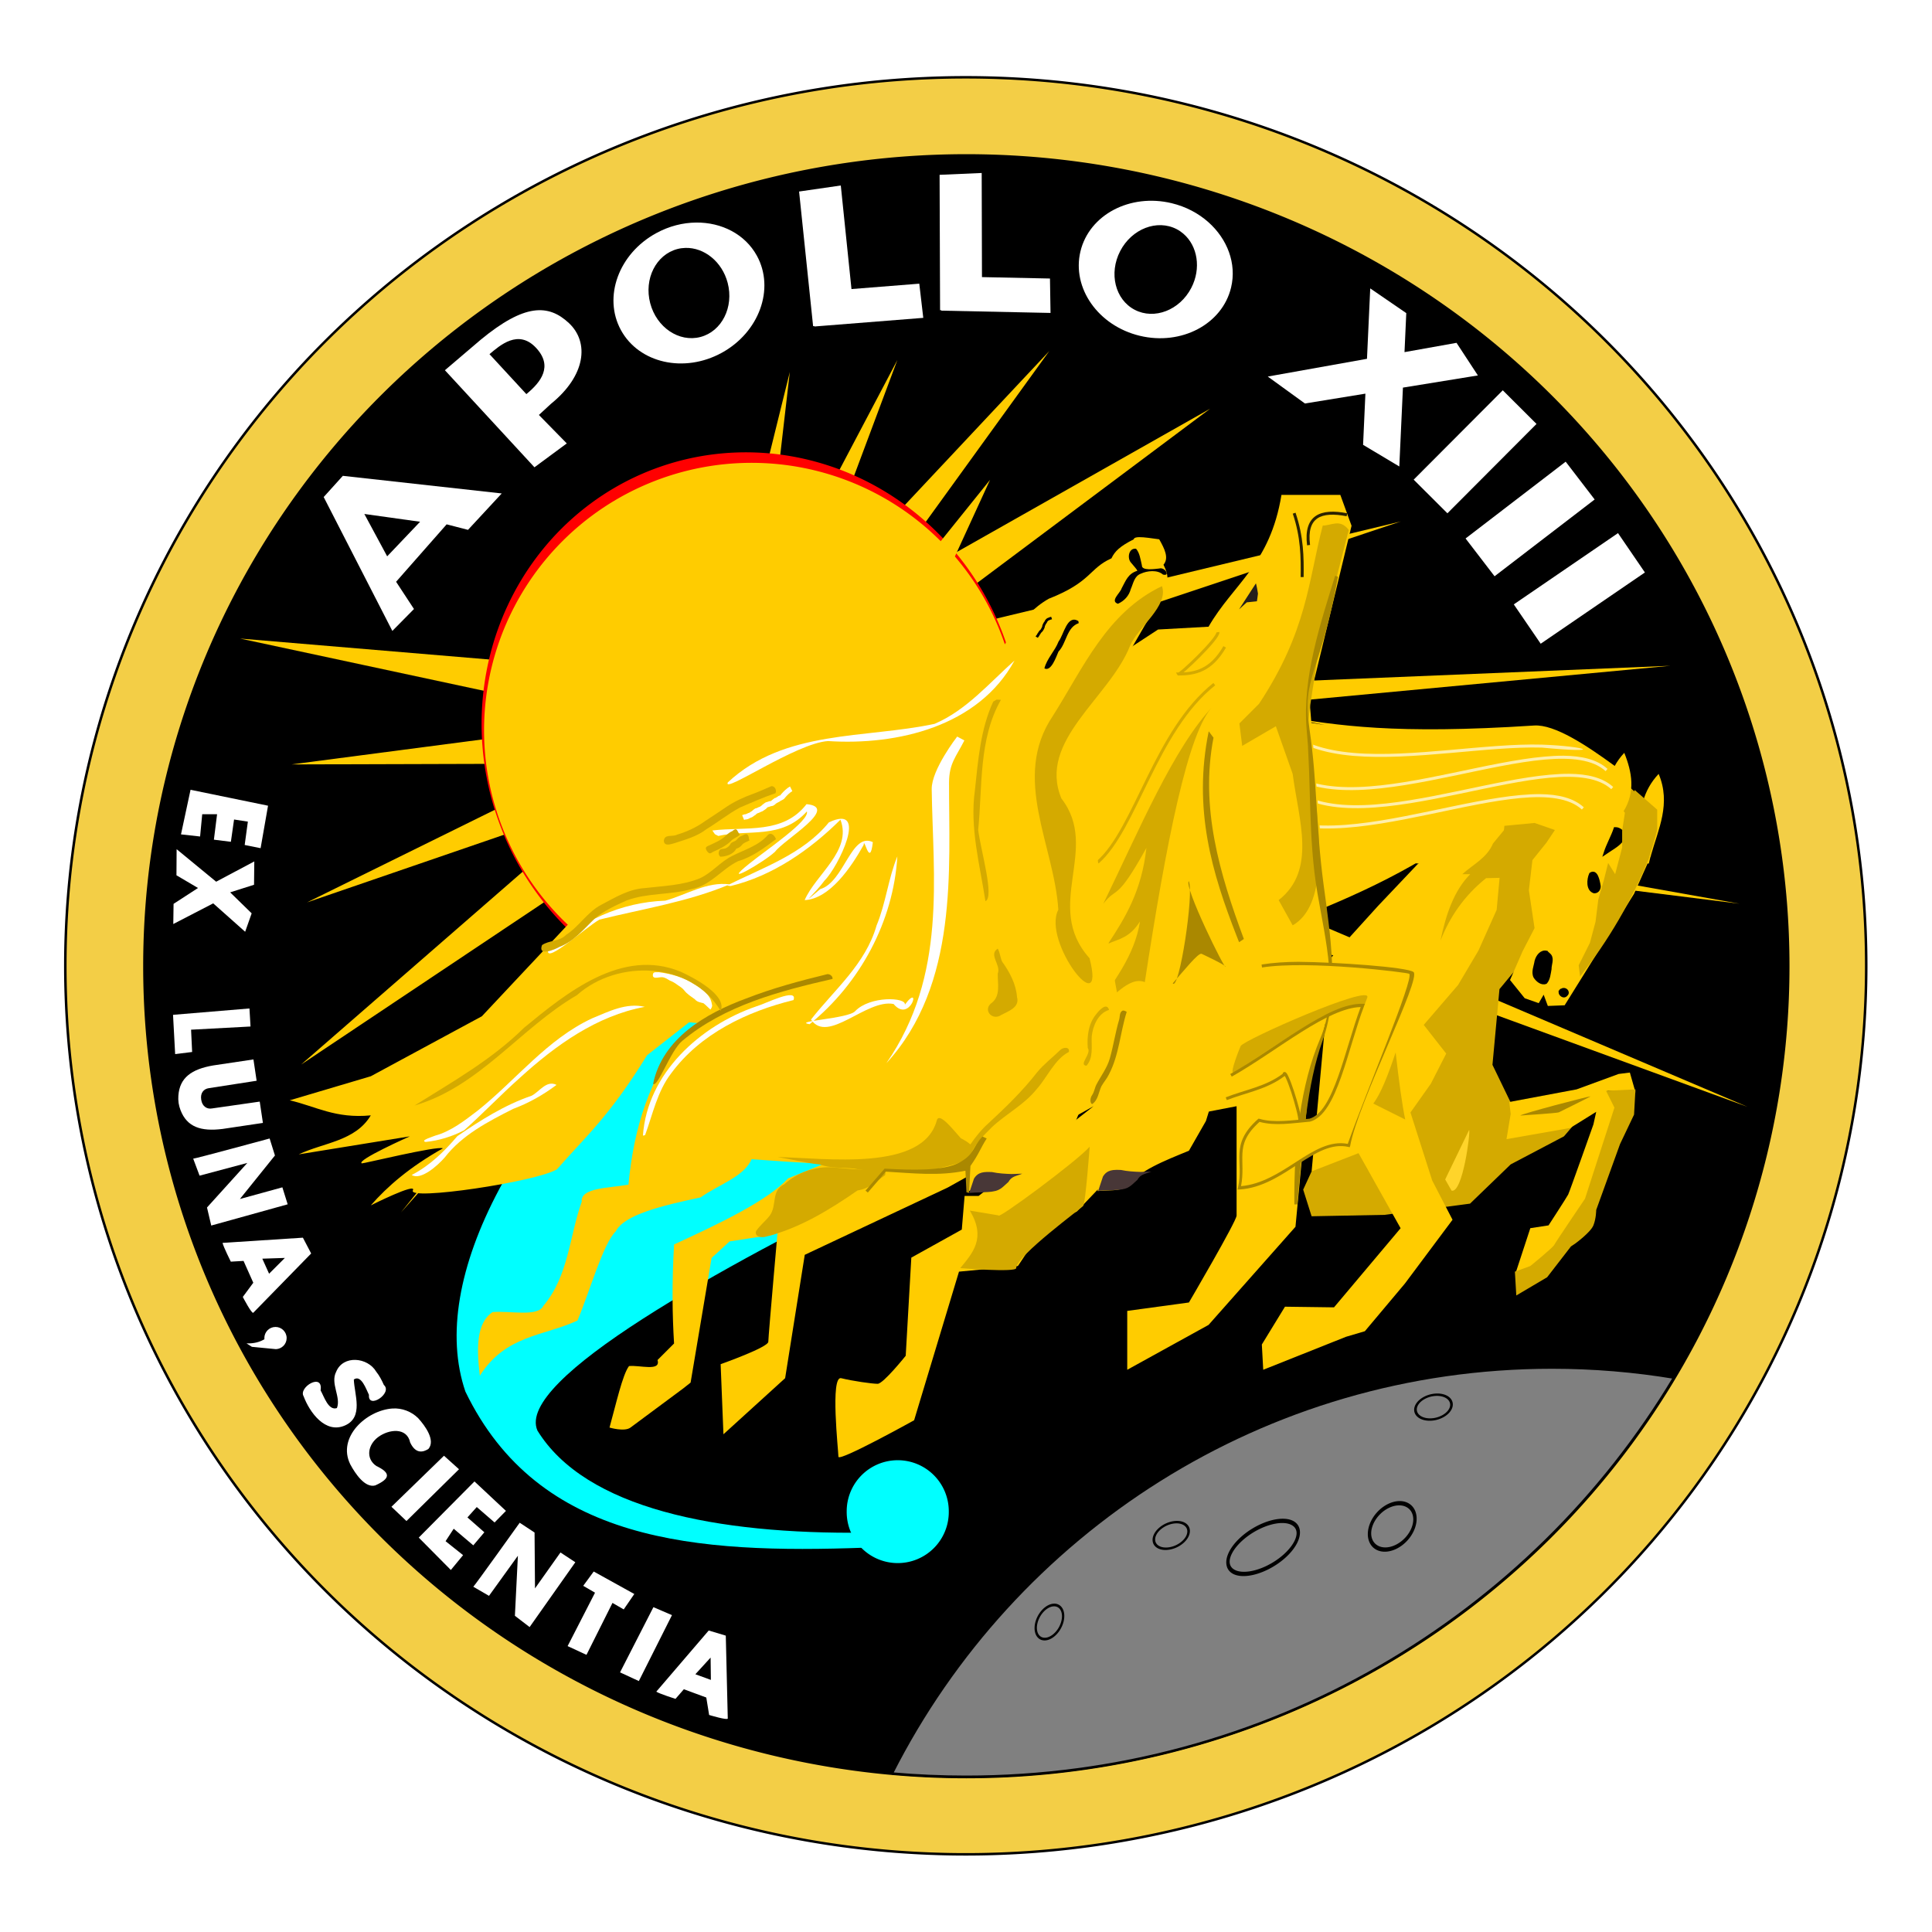 <?xml version="1.0" encoding="UTF-8" standalone="no"?>
<!-- Created with Inkscape (http://www.inkscape.org/) -->

<svg
   xmlns:dc="http://purl.org/dc/elements/1.1/"
   xmlns:cc="http://creativecommons.org/ns#"
   xmlns:rdf="http://www.w3.org/1999/02/22-rdf-syntax-ns#"
   xmlns:svg="http://www.w3.org/2000/svg"
   xmlns="http://www.w3.org/2000/svg"
   xmlns:xlink="http://www.w3.org/1999/xlink"
   xmlns:sodipodi="http://sodipodi.sourceforge.net/DTD/sodipodi-0.dtd"
   xmlns:inkscape="http://www.inkscape.org/namespaces/inkscape"
   width="650"
   height="650"
   id="svg2"
   version="1.1"
   inkscape:version="0.47 r22583"
   sodipodi:docname="Apollo_13-insignia.svg">
  <defs
     id="defs4">
    <inkscape:perspective
       sodipodi:type="inkscape:persp3d"
       inkscape:vp_x="0 : 526.18109 : 1"
       inkscape:vp_y="0 : 1000 : 0"
       inkscape:vp_z="744.09448 : 526.18109 : 1"
       inkscape:persp3d-origin="372.04724 : 350.78739 : 1"
       id="perspective10" />
    <inkscape:perspective
       id="perspective2824"
       inkscape:persp3d-origin="0.5 : 0.33333333 : 1"
       inkscape:vp_z="1 : 0.5 : 1"
       inkscape:vp_y="0 : 1000 : 0"
       inkscape:vp_x="0 : 0.5 : 1"
       sodipodi:type="inkscape:persp3d" />
    <inkscape:perspective
       id="perspective2838"
       inkscape:persp3d-origin="0.5 : 0.33333333 : 1"
       inkscape:vp_z="1 : 0.5 : 1"
       inkscape:vp_y="0 : 1000 : 0"
       inkscape:vp_x="0 : 0.5 : 1"
       sodipodi:type="inkscape:persp3d" />
    <inkscape:perspective
       id="perspective3875"
       inkscape:persp3d-origin="0.5 : 0.33333333 : 1"
       inkscape:vp_z="1 : 0.5 : 1"
       inkscape:vp_y="0 : 1000 : 0"
       inkscape:vp_x="0 : 0.5 : 1"
       sodipodi:type="inkscape:persp3d" />
    <filter
       id="filter4347"
       inkscape:label="Drop shadow"
       width="1.5"
       height="1.5"
       x="-0.25"
       y="-0.25"
       color-interpolation-filters="sRGB">
      <feGaussianBlur
         id="feGaussianBlur4349"
         in="SourceAlpha"
         stdDeviation="2,000000"
         result="blur" />
      <feColorMatrix
         id="feColorMatrix4351"
         result="bluralpha"
         type="matrix"
         values="1 0 0 0 0 0 1 0 0 0 0 0 1 0 0 0 0 0 0,500000 0 " />
      <feOffset
         id="feOffset4353"
         in="bluralpha"
         dx="4,000000"
         dy="4,000000"
         result="offsetBlur" />
      <feMerge
         id="feMerge4355">
        <feMergeNode
           id="feMergeNode4357"
           in="offsetBlur" />
        <feMergeNode
           id="feMergeNode4359"
           in="SourceGraphic" />
      </feMerge>
    </filter>
  </defs>
  <sodipodi:namedview
     id="base"
     pagecolor="#ffffff"
     bordercolor="#666666"
     borderopacity="1.0"
     inkscape:pageopacity="0.0"
     inkscape:pageshadow="2"
     inkscape:zoom="0.4650718"
     inkscape:cx="516.96224"
     inkscape:cy="367.22348"
     inkscape:document-units="px"
     inkscape:current-layer="layer3"
     showgrid="false"
     inkscape:window-width="1002"
     inkscape:window-height="823"
     inkscape:window-x="202"
     inkscape:window-y="103"
     inkscape:window-maximized="0"
     inkscape:snap-global="false"
     inkscape:object-paths="true"
     inkscape:object-nodes="true" />
  <g
     inkscape:groupmode="layer"
     id="layer2"
     inkscape:label="Ebene"
     transform="translate(-31,-193.862)"
     style="display:inline"
     sodipodi:insensitive="true">
    <path
       sodipodi:type="arc"
       style="fill:#f3ce46;fill-opacity:1;stroke:#000000;stroke-width:0.801;stroke-linecap:square;stroke-linejoin:bevel;stroke-miterlimit:4;stroke-opacity:1;stroke-dasharray:none;stroke-dashoffset:0"
       id="path2845"
       sodipodi:cx="288.90363"
       sodipodi:cy="334.8324"
       sodipodi:rx="286.88333"
       sodipodi:ry="286.88333"
       d="m 575.787,334.832 a 286.883,286.883 0 1 1 -573.767,0 286.883,286.883 0 1 1 573.767,0 z"
       transform="matrix(1.056,0,0,1.042,50.84,169.905)" />
    <path
       transform="matrix(0.964,0,0,0.951,77.609,200.516)"
       d="m 575.787,334.832 a 286.883,286.883 0 1 1 -573.767,0 286.883,286.883 0 1 1 573.767,0 z"
       sodipodi:ry="286.88333"
       sodipodi:rx="286.88333"
       sodipodi:cy="334.8324"
       sodipodi:cx="288.90363"
       id="path3623"
       style="fill:#000000;fill-opacity:1;stroke:#000000;stroke-width:0.801;stroke-linecap:square;stroke-linejoin:bevel;stroke-miterlimit:4;stroke-opacity:1;stroke-dasharray:none;stroke-dashoffset:0"
       sodipodi:type="arc" />
  </g>
  <g
     inkscape:groupmode="layer"
     id="layer4"
     inkscape:label="Sonne"
     style="display:inline"
     sodipodi:insensitive="true">
    <g
       id="g4559"
       transform="translate(600,0)">
      <path
         id="path3818"
         d="m 322.143,201.071 85,-63.571 -108.571,61.429"
         style="fill:#ffcc00;stroke:none" />
      <use
         inkscape:transform-center-y="45.477613"
         inkscape:transform-center-x="42.685972"
         height="650"
         width="650"
         transform="matrix(0.955,-0.298,0.298,0.955,-76.758,108.105)"
         id="use3820"
         xlink:href="#path3818"
         y="0"
         x="0" />
      <use
         x="0"
         y="0"
         xlink:href="#path3818"
         id="use3822"
         transform="matrix(0.841,-0.54,0.54,0.841,-114.749,225.345)"
         width="650"
         height="650"
         inkscape:transform-center-x="29.085429"
         inkscape:transform-center-y="55.175568" />
      <use
         inkscape:transform-center-y="60.545069"
         inkscape:transform-center-x="14.986647"
         height="650"
         width="650"
         transform="matrix(0.687,-0.727,0.727,0.687,-113.945,326.678)"
         id="use3824"
         xlink:href="#path3818"
         y="0"
         x="0" />
      <use
         style="fill:#000000;stroke:#000000"
         x="0"
         y="0"
         xlink:href="#path3818"
         id="use3838"
         transform="matrix(-0.997,0.074,-0.074,-0.997,517.391,465.128)"
         width="650"
         height="650"
         inkscape:transform-center-x="-51.852353"
         inkscape:transform-center-y="-34.857037" />
      <use
         inkscape:transform-center-y="-23.489765"
         inkscape:transform-center-x="-58.981896"
         height="650"
         width="650"
         transform="matrix(-0.983,-0.183,0.183,-0.983,478.36,513.266)"
         id="use3840"
         xlink:href="#path3818"
         y="0"
         x="0"
         style="fill:#000000;stroke:#000000" />
      <use
         style="fill:#000000;stroke:#000000"
         x="0"
         y="0"
         xlink:href="#path3818"
         id="use3842"
         transform="matrix(-0.872,-0.49,0.49,-0.872,385.707,576.581)"
         width="650"
         height="650"
         inkscape:transform-center-x="-62.372048"
         inkscape:transform-center-y="-6.8904866" />
      <use
         inkscape:transform-center-y="13.091031"
         inkscape:transform-center-x="-60.983041"
         height="650"
         width="650"
         transform="matrix(-0.748,-0.664,0.664,-0.748,294.015,588.028)"
         id="use3844"
         xlink:href="#path3818"
         y="0"
         x="0"
         style="fill:#000000;stroke:#000000" />
      <use
         x="0"
         y="0"
         xlink:href="#path3818"
         id="use3846"
         transform="matrix(1.522,0.15,-0.341,0.993,-101.466,-22.177)"
         width="650"
         height="650"
         inkscape:transform-center-x="93.066947"
         inkscape:transform-center-y="25.197156" />
      <use
         inkscape:transform-center-y="12.280574"
         inkscape:transform-center-x="158.02955"
         height="650"
         width="650"
         transform="matrix(2.409,0.402,-0.887,0.923,-296.843,-66.591)"
         id="use3848"
         xlink:href="#path3818"
         y="0"
         x="0" />
      <use
         x="0"
         y="0"
         xlink:href="#path3818"
         id="use3850"
         transform="matrix(2.266,0.913,-1.065,0.71,-190.938,-165.308)"
         width="650"
         height="650"
         inkscape:transform-center-x="155.71429"
         inkscape:transform-center-y="-27.73793" />
      <use
         inkscape:transform-center-y="-62.013553"
         inkscape:transform-center-x="145.50137"
         height="650"
         width="650"
         transform="matrix(2.003,1.398,-1.198,0.453,-62.818,-259.078)"
         id="use3852"
         xlink:href="#path3818"
         y="0"
         x="0" />
      <path
         sodipodi:type="arc"
         style="fill:#ff0000;fill-opacity:1;stroke:none"
         id="path3856"
         sodipodi:cx="244.28572"
         sodipodi:cy="235.71428"
         sodipodi:rx="86.397942"
         sodipodi:ry="89.438881"
         d="m 330.684,235.714 a 86.398,89.439 0 1 1 -172.796,0 86.398,89.439 0 1 1 172.796,0 z"
         transform="matrix(0.991,-0.339,0.339,0.991,-69.14,94.748)" />
      <path
         transform="translate(8.571,10)"
         d="m 334.286,235.714 a 90,90 0 1 1 -180,0 90,90 0 1 1 180,0 z"
         sodipodi:ry="90"
         sodipodi:rx="90"
         sodipodi:cy="235.71428"
         sodipodi:cx="244.28572"
         id="path3816"
         style="fill:#ffcc00;fill-opacity:1;stroke:none"
         sodipodi:type="arc" />
      <use
         inkscape:transform-center-y="-123.2809"
         inkscape:transform-center-x="-99.086578"
         height="650"
         width="650"
         transform="matrix(-1.107,2.177,1.27,-0.165,410.979,-455.749)"
         id="use4577"
         xlink:href="#path3818"
         y="0"
         x="0" />
    </g>
    <path
       sodipodi:type="arc"
       style="fill:#00ffff;fill-opacity:1;stroke:none"
       id="path3858"
       sodipodi:cx="299.00516"
       sodipodi:cy="508.57864"
       sodipodi:rx="17.172594"
       sodipodi:ry="17.172594"
       d="m 316.178,508.579 a 17.173,17.173 0 1 1 -34.345,0 17.173,17.173 0 1 1 34.345,0 z"
       transform="translate(3.03,0)" />
    <path
       id="path3862"
       style="fill:#00ffff;stroke:none"
       d="m 290.924,515.65 c -49.732,0.579 -93.927,-8.071 -110.107,-34.345 -7.548,-17.049 61.719,-55.094 120.208,-83.843 l -64.145,-77.782 c -63.754,53.726 -93.124,110.925 -80.307,148.492 24.666,51.038 77.843,54.559 134.35,52.528"
       sodipodi:nodetypes="cccccc" />
    <path
       style="fill:#808080;fill-opacity:1;stroke:#000000;stroke-width:0.766;stroke-linecap:square;stroke-linejoin:bevel;stroke-miterlimit:4;stroke-opacity:1;stroke-dasharray:none;stroke-dashoffset:0;display:inline"
       d="m 522.156,460.125 c -97.005,0 -181.028,55.536 -222.062,136.531 8.207,0.723 16.509,1.094 24.906,1.094 101.432,0 190.09,-53.895 238.188,-134.25 -13.351,-2.217 -27.047,-3.375 -41.031,-3.375 z"
       id="path3900" />
    <path
       sodipodi:type="arc"
       style="fill:#808080;fill-opacity:1;stroke:#000000"
       id="path3904"
       sodipodi:cx="428.80975"
       sodipodi:cy="527.26648"
       sodipodi:rx="5.1474366"
       sodipodi:ry="10.606602"
       d="m 433.957,527.266 a 5.147,10.607 0 1 1 -10.295,0 5.147,10.607 0 1 1 10.295,0 z"
       transform="matrix(0.24,1.34,-1.109,0.534,906.788,-335.557)" />
    <path
       transform="matrix(0.24,1.34,-1.109,0.534,950.225,-342.628)"
       d="m 433.957,527.266 a 5.147,6.803 0 1 1 -10.295,0 5.147,6.803 0 1 1 10.295,0 z"
       sodipodi:ry="6.8031783"
       sodipodi:rx="5.1474366"
       sodipodi:cy="527.26648"
       sodipodi:cx="428.80975"
       id="path3906"
       style="fill:#808080;fill-opacity:1;stroke:#000000"
       sodipodi:type="arc" />
    <path
       sodipodi:type="arc"
       style="fill:#808080;fill-opacity:1;stroke:#000000"
       id="path3908"
       sodipodi:cx="428.80975"
       sodipodi:cy="527.26648"
       sodipodi:rx="5.1474366"
       sodipodi:ry="6.8031783"
       d="m 433.957,527.266 a 5.147,6.803 0 1 1 -10.295,0 5.147,6.803 0 1 1 10.295,0 z"
       transform="matrix(0.183,0.77,-0.848,0.307,762.698,24.529)" />
    <path
       transform="matrix(0.603,0.512,-0.501,0.749,358.659,-68.756)"
       d="m 433.957,527.266 a 5.147,6.803 0 1 1 -10.295,0 5.147,6.803 0 1 1 10.295,0 z"
       sodipodi:ry="6.8031783"
       sodipodi:rx="5.1474366"
       sodipodi:cy="527.26648"
       sodipodi:cx="428.80975"
       id="path3910"
       style="fill:#808080;fill-opacity:1;stroke:#000000"
       sodipodi:type="arc" />
    <path
       sodipodi:type="arc"
       style="fill:#808080;fill-opacity:1;stroke:#000000"
       id="path3912"
       sodipodi:cx="428.80975"
       sodipodi:cy="527.26648"
       sodipodi:rx="5.1474366"
       sodipodi:ry="6.8031783"
       d="m 433.957,527.266 a 5.147,6.803 0 1 1 -10.295,0 5.147,6.803 0 1 1 10.295,0 z"
       transform="matrix(0.037,0.79,-0.89,0.143,935.68,59.253)" />
    <use
       x="0"
       y="0"
       xlink:href="#g4559"
       id="use4575"
       transform="translate(-600,0)"
       width="650"
       height="650" />
  </g>
  <g
     inkscape:groupmode="layer"
     id="layer5"
     inkscape:label="Schrift"
     style="display:inline"
     sodipodi:insensitive="true">
    <path
       style="font-size:63.249px;font-style:normal;font-weight:normal;text-align:center;text-anchor:middle;fill:#ffffff;fill-opacity:1;stroke:none;font-family:Consolas"
       id="path3653"
       d="m 168.802,166.014 -11.349,12.249 -7.186,-1.853 -17.005,19.317 6.014,9.169 -7.275,7.369 -23.1,-45.042 6.443,-7.136 53.457,5.926 z m -27.472,9.526 -18.754,-2.621 7.683,14.254 11.071,-11.633 z"
       sodipodi:nodetypes="ccccccccccccc" />
    <path
       style="font-size:63.249px;font-style:normal;font-weight:normal;text-align:center;text-anchor:middle;fill:#ffffff;fill-opacity:1;stroke:none;font-family:Consolas"
       id="path3655"
       d="m 191.414,108.705 c 6.917,6.494 5.649,17.696 -6.061,27.169 l -4.047,3.734 9.382,9.575 -10.876,8.031 -30.126,-32.655 12.051,-10.268 c 14.7,-12.116 22.759,-12.08 29.676,-5.586 z m -11.137,8.245 c -5.892,-6.222 -12.033,-0.812 -15.59,2.204 l 12.401,13.442 c 4.95,-4.058 9.081,-9.424 3.189,-15.646 z"
       sodipodi:nodetypes="ccccccczcccz" />
    <path
       style="font-size:26.837px;font-style:normal;font-weight:normal;text-align:center;text-anchor:middle;fill:#ffffff;fill-opacity:1;stroke:none;font-family:Consolas"
       d="m 126.569,461.476 c -2.864,-4.861 -11.145,-5.702 -13.481,0.062 -2.017,3.944 1.707,8.479 0.268,12.19 -2.895,0.979 -4.363,-3.99 -5.492,-5.936 0.941,-6.174 -7.565,-1.056 -5.712,1.982 2.021,5.383 7.299,12.733 13.92,9.804 6.337,-2.805 3.15,-10.432 2.969,-15.455 2.497,-1.795 4.227,3.45 5.088,5.157 -0.396,5.078 8.115,-0.6 5.016,-3.329 -0.699,-1.576 -1.492,-3.114 -2.576,-4.475 z"
       id="path3680" />
    <path
       style="font-size:26.837px;font-style:normal;font-weight:normal;text-align:center;text-anchor:middle;fill:#ffffff;fill-opacity:1;stroke:none;font-family:Consolas"
       d="m 132.031,473.875 c -8.689,0.574 -18.705,9.614 -14.188,18.781 1.662,3.129 4.973,8.041 8.406,7.094 5.163,-2.309 5.199,-4.229 0.375,-6.531 -3.66,-2.471 -2.909,-7.138 0.625,-9.75 3.534,-2.612 9.625,-3.406 10.75,1.844 1.939,4.108 4.531,3.164 6.129,2.177 2.464,-2.886 -1.076,-7.771 -3.442,-10.364 -2.255,-2.241 -5.47,-3.471 -8.656,-3.25 z"
       id="path3682"
       sodipodi:nodetypes="cccczcccc" />
    <path
       style="fill:#ffffff;fill-opacity:1;stroke:none"
       d="m 234.219,74.875 c -4.47,0.04 -9.095,1.189 -13.438,3.562 -12.633,6.905 -17.955,21.502 -11.875,32.625 6.08,11.123 21.242,14.561 33.875,7.656 12.633,-6.905 17.955,-21.533 11.875,-32.656 -3.99,-7.3 -11.904,-11.264 -20.438,-11.188 z m -3.625,8.531 c 6.296,-0.179 12.342,4.603 14.219,11.75 2.145,8.168 -1.964,16.33 -9.156,18.219 -7.192,1.888 -14.762,-3.207 -16.906,-11.375 -2.145,-8.168 1.964,-16.33 9.156,-18.219 0.899,-0.236 1.788,-0.349 2.688,-0.375 z"
       id="path3713" />
    <use
       x="0"
       y="0"
       xlink:href="#path3713"
       id="use3718"
       transform="matrix(0.741,0.671,-0.671,0.741,283.229,-137.903)"
       width="650"
       height="650"
       style="fill:#ffffff;stroke:none" />
    <path
       style="fill:#ffffff;fill-opacity:1;stroke:none"
       d="m 282.875,62.406 -14.031,2.031 4.719,45.312 0.406,-0.062 0.031,0.156 36.625,-2.906 -1.344,-11.5 -22.812,1.812 -3.594,-34.844 z"
       id="rect3720" />
    <use
       x="0"
       y="0"
       xlink:href="#rect3720"
       id="use3725"
       transform="matrix(0.995,0.1,-0.1,0.995,55.059,-32.18)"
       width="650"
       height="650"
       style="fill:#ffffff;stroke:none" />
    <path
       style="fill:#ffffff;stroke:none"
       d="m 461,97.031 -1.094,23.688 -33.375,5.969 12.5,9.062 20.344,-3.312 -0.781,17.219 12.188,7.281 1.219,-26.531 25.219,-4.094 -7.188,-10.969 -17.5,3.125 0.594,-13.125 L 461,97.031 z"
       id="path3727" />
    <rect
       style="fill:#ffffff;fill-opacity:1;stroke:none"
       id="rect3732"
       width="16.031"
       height="42.462"
       x="450.802"
       y="-264.061"
       transform="matrix(0.708,0.706,-0.706,0.708,0,0)" />
    <use
       x="0"
       y="0"
       xlink:href="#rect3732"
       id="use3734"
       transform="matrix(0.991,0.132,-0.132,0.991,43.041,-41.54)"
       width="650"
       height="650"
       style="fill:#ffffff;stroke:none" />
    <use
       height="650"
       width="650"
       transform="matrix(0.983,0.186,-0.186,0.983,71.782,-43.758)"
       id="use3736"
       xlink:href="#rect3732"
       y="0"
       x="0"
       style="fill:#ffffff;stroke:none" />
    <path
       id="use3738"
       d="m 85.558,289.813 -12.836,6.827 -13.299,-10.94 -0.057,8.782 7.254,4.275 -8.225,5.336 -0.094,6.785 13.435,-6.952 10.743,9.555 2.191,-6.197 -7.236,-7.062 8.036,-2.553 0.086,-7.855 z"
       style="fill:#ffffff;stroke:none"
       sodipodi:nodetypes="ccccccccccccc" />
    <path
       style="fill:#ffffff;stroke:none"
       d="m 64.107,265.714 26.071,5.357 -2.5,14.286 -5.357,-1.071 1.071,-7.857 -4.643,-0.714 -1.071,7.5 -5.714,-0.714 1.071,-8.571 -5,0 -0.714,7.5 -6.429,-0.714 3.214,-15 z"
       id="path3742" />
    <path
       style="fill:#ffffff;stroke:none"
       d="m 58.214,341.429 25.714,-2.143 0.357,6.071 -20,1.071 0.357,7.5 -5.714,0.714 -0.714,-13.214 z"
       id="path3744" />
    <path
       style="fill:#ffffff;stroke:none"
       d="m 65,389.821 c 0.714,0 25.714,-6.786 25.714,-6.786 L 92.5,388.75 80.714,403.393 95,399.464 l 1.786,5.714 -25.714,7.143 -1.429,-6.071 13.571,-15 -16.071,4.286 L 65,389.821 z"
       id="path3746" />
    <use
       x="0"
       y="0"
       xlink:href="#path3746"
       id="use3748"
       transform="matrix(0.774,-0.633,0.633,0.774,-137.827,273.261)"
       width="650"
       height="650"
       style="fill:#ffffff;stroke:none" />
    <path
       style="fill:#ffffff;stroke:none"
       d="m 101.906,416.406 -27.031,1.75 c 0.253,1.263 2.781,6.312 2.781,6.312 l 4.281,-0.25 3.281,7.344 -3.531,4.781 c 0,0 3.026,5.818 3.531,5.312 0.505,-0.505 19.469,-19.938 19.469,-19.938 l -2.781,-5.312 z m -6.062,6.812 -5.312,5.312 -2.281,-5.062 7.594,-0.25 z"
       id="path3750"
       sodipodi:nodetypes="ccccccscccccc" />
    <use
       x="0"
       y="0"
       xlink:href="#path3750"
       id="use3755"
       transform="matrix(0.699,-0.716,0.716,0.699,-130.941,330.466)"
       width="650"
       height="650"
       style="fill:#ffffff;stroke:none" />
    <path
       style="fill:#ffffff;stroke:none"
       d="m 149.376,489.765 5.051,4.546 -17.678,17.425 -5.051,-4.798 17.678,-17.173 z"
       id="path3757" />
    <use
       x="0"
       y="0"
       xlink:href="#path3757"
       id="use3759"
       transform="matrix(0.947,-0.321,0.321,0.947,-78.841,124.855)"
       width="650"
       height="650"
       style="fill:#ffffff;stroke:none" />
    <path
       style="fill:#ffffff;stroke:none"
       d="m 199.75,528.719 -3.531,4.812 3.969,2.312 -9.219,17.969 6.344,2.938 8.75,-17.469 3.781,2.188 3.562,-5.188 -13.656,-7.562 z"
       id="use3761" />
    <use
       x="0"
       y="0"
       xlink:href="#path3742"
       id="use3768"
       transform="matrix(0.547,-0.837,0.837,0.547,-116.585,425.619)"
       width="650"
       height="650"
       style="fill:#ffffff;stroke:none" />
    <path
       style="fill:#ffffff;fill-opacity:1;stroke:none"
       d="m 92.688,446.438 c -2.071,0 -3.75,1.679 -3.75,3.75 0,0.129 0.018,0.249 0.031,0.375 -1.484,0.899 -3.422,1.492 -6.031,1.406 l 1.812,1.156 8.094,0.781 c 1.996,-0.085 3.594,-1.702 3.594,-3.719 0,-2.071 -1.679,-3.75 -3.75,-3.75 z"
       id="path3770"
       sodipodi:nodetypes="csccccsc" />
    <path
       style="fill:#ffffff;fill-opacity:1;stroke:none"
       d="m 85.27,356.436 -13.538,2.019 c -7.31,1.257 -11.293,4.132 -11.72,10.184 -0.057,0.811 -0.042,1.619 0.072,2.391 0.008,0.051 0.015,0.103 0.023,0.155 0.116,0.772 0.337,1.549 0.628,2.308 2.174,5.664 6.822,7.252 14.181,6.321 l 13.538,-2.019 -1.069,-7.171 -16.024,2.295 c -1.837,0.361 -3.353,-0.832 -3.65,-2.868 -0.01,-0.053 -0.015,-0.103 -0.023,-0.155 -0.313,-2.031 0.713,-3.561 2.655,-3.808 l 15.997,-2.48 -1.069,-7.171 z"
       id="path3792" />
  </g>
  <g
     inkscape:groupmode="layer"
     id="layer7"
     inkscape:label="Pferd3"
     style="display:inline"
     sodipodi:insensitive="true">
    <g
       id="g4837"
       transform="translate(600,0)">
      <g
         id="g4645"
         style="display:inline">
        <path
           sodipodi:nodetypes="cccscccccccccccccsscc"
           style="fill:#d4aa00;stroke:none"
           d="m 514.858,270.047 -16.981,13.679 -4.947,41.104 c 0,0 -18.973,25.082 -18.973,26.497 0,1.415 -21.363,32.399 -21.363,32.399 l -11.321,10.377 -2.83,6.132 2.83,8.962 24.528,-0.472 28.774,-3.774 13.679,-13.208 17.925,-9.434 2.83,-3.302 -21.698,3.774 1.887,-9.906 -7.075,-14.623 2.358,-25.472 c 0,0 14.151,-16.981 15.094,-18.396 0.943,-1.415 8.019,-21.698 8.491,-23.585 0.472,-1.887 0.943,-20.283 0.943,-20.283 l -14.151,-0.472 z"
           id="path4489" />
        <path
           style="fill:#d4aa00;stroke:none"
           d="m 547.406,264.033 7.311,6.604 -2.594,10.849 -7.311,-6.132 2.594,-11.321 z"
           id="path4553" />
        <path
           style="fill:#ffcc00;stroke:none"
           d="m 431.375,241.031 14.469,2.906 c -4.01,-0.611 -7.98,-1.269 -11.875,-1.969 L 437.5,264.375 433.733,310.14 C 455.822,301.545 477.911,291.817 500,274.531 l -23.125,16.281 -13.188,13.906 -15.812,17.438 -6.594,71.938 15.781,-6.125 14.156,25.25 -22.406,26.625 -16.5,-0.219 -7.781,12.719 0.469,8.5 27.844,-11.094 6.344,-1.875 13.469,-16.031 16.031,-21.469 -6.844,-13.219 -7.312,-22.875 6.844,-9.656 5.188,-10.156 -7.562,-9.656 11.562,-13.438 6.844,-11.562 6.125,-13.688 2.594,-28.281 10.156,-0.969 6.844,2.375 -2.844,4.25 -4.719,5.875 -1.188,10.156 1.906,12.719 -4.031,7.812 -4.219,9.656 4.938,6.125 4.719,1.656 1.656,-2.844 1.406,3.781 5.656,-0.219 23.344,-37.5 4.562,-10.219 0.406,0.062 c 0.164,-0.732 0.334,-1.461 0.531,-2.188 l 0.188,-0.406 c -0.01,-0.031 -0.021,-0.062 -0.031,-0.094 2.494,-8.895 6.867,-17.468 2.625,-27.5 -5.385,5.698 -6.298,12.265 -6.688,18.938 -1.467,-2.307 -3.18,-4.413 -5.094,-6.375 3.991,-6.552 2.851,-13.104 0.219,-19.656 -1.337,1.415 -2.372,2.896 -3.219,4.406 -9.279,-6.772 -20.158,-14.049 -27.125,-13.594 -47.07,3.073 -65.921,0.003 -84.75,-3.062 l -5e-5,-5e-5 z"
           id="path4380"
           sodipodi:nodetypes="cccccccccccccccccccccccccccccccccccccccccccccccccccccscc" />
        <path
           style="fill:#d4aa00;stroke:none"
           d="m 514.654,295.112 -14.676,0.334 c -7.523,6.041 -12.26,13.196 -15.343,21.013 1.841,-8.943 4.626,-16.943 10.006,-22.347 l -2.668,0 c 3.608,-3.285 8.318,-5.468 10.34,-10.34 l 4.67,-5.67 14.676,1.334 c -10.006,7.143 -7.062,11.049 -7.004,15.676 z"
           id="path4555"
           sodipodi:nodetypes="ccccccccc" />
        <path
           style="fill:#000000;stroke:#000000;stroke-width:1px;stroke-linecap:butt;stroke-linejoin:miter;stroke-opacity:1"
           d="m 537.972,297.642 c -0.276,-1.396 -0.922,-4.9 -2.834,-3.597 -0.816,1.812 -1.097,5.28 1.196,6.005 1.305,0.061 1.943,-1.283 1.638,-2.408 z"
           id="path4491" />
        <path
           style="fill:#000000;stroke:#000000;stroke-width:0.82px;stroke-linecap:butt;stroke-linejoin:miter;stroke-opacity:1"
           d="m 520.329,320.269 c -1.717,-0.414 -3.142,1.209 -3.631,3.078 -0.253,1.733 -1.203,3.644 -0.38,5.342 0.835,1.298 2.38,2.522 3.798,1.93 1.049,-1.174 1.174,-3.007 1.475,-4.57 -0.046,-1.513 0.92,-3.313 -0.036,-4.621 -0.365,-0.445 -0.836,-0.747 -1.227,-1.158 z"
           id="path4493" />
        <path
           style="fill:#000000;stroke:#000000;stroke-width:1px;stroke-linecap:butt;stroke-linejoin:miter;stroke-opacity:1"
           d="m 525.472,333.019 c -1.635,0.734 0.484,3.003 1.497,1.624 0.975,-0.897 -0.383,-2.219 -1.396,-1.623 l -0.066,-2.5e-4 -0.036,-1.3e-4 0,-4e-5 0,-4.9e-4 z"
           id="path4495" />
        <path
           style="fill:#000000;stroke:#000000;stroke-width:1px;stroke-linecap:butt;stroke-linejoin:miter;stroke-opacity:1"
           d="m 543.396,278.774 c -0.959,2.812 -2.477,5.402 -3.382,8.231 2.232,-1.566 5.599,-3.116 6.382,-5.718 -0.21,-1.404 -1.586,-2.54 -3,-2.513 z"
           id="path4497" />
        <path
           style="fill:#ffcc00;stroke:none"
           d="m 507.783,370.755 22.642,-4.245 14.151,-5.189 3.774,-0.472 1.887,6.604 -9.434,-0.472 3.066,6.132 c 0,0 -10.613,33.491 -10.613,34.434 0,0.943 -6.132,8.019 -6.132,8.019 l -6.132,6.368 -2.358,2.594 -8.726,3.774 4.953,-15.094 6.132,-0.943 c 0,0 6.132,-9.434 6.604,-10.377 0.472,-0.943 8.491,-23.585 8.491,-23.585 l 0.943,-4.245 -8.726,5.425 -21.462,3.774 1.415,-8.491 -0.472,-4.009 z"
           id="path4541"
           sodipodi:nodetypes="cccccccsccccccscccccc" />
        <path
           style="fill:#d4aa00;stroke:none"
           d="m 540.33,366.981 2.83,5.66 -9.906,30.66 c 0,0 -9.906,14.623 -10.377,15.566 -0.472,0.943 -8.019,7.075 -8.019,7.075 l -5.189,1.887 0.472,8.019 10.377,-6.132 8.019,-10.377 1.415,-0.943 c 0,0 5.189,-3.774 6.132,-6.132 0.943,-2.358 0.943,-5.189 0.943,-5.189 l 8.019,-22.17 4.717,-9.906 0.472,-8.491 -9.906,0.472 z"
           id="path4543"
           sodipodi:nodetypes="cccsccccccsccccc" />
        <path
           style="fill:#d4aa00;stroke:none"
           d="m 546.698,273.349 -0.943,6.132 0,5.66 -2.358,8.962 -2.358,-3.774 -1.415,5.66 -1.887,6.604 -0.943,7.547 -1.887,7.075 -3.774,7.547 0.472,3.774 c 9.479,-12.021 17.331,-25.433 23.113,-39.623 0,0 2.83,-8.962 2.83,-9.906 0,-0.943 0,-6.604 0,-6.604 L 550,265.802 l -3.302,7.547 z"
           id="path4557"
           sodipodi:nodetypes="ccccccccccccsccc" />
      </g>
      <path
         sodipodi:nodetypes="cccc"
         id="path4817"
         d="m 469.551,354.078 c 1.075,9.389 2.15,17.473 3.225,22.577 l -10.751,-5.376 c 2.509,-3.239 5.017,-9.688 7.526,-17.202 z"
         style="fill:#d4aa00;stroke:none" />
      <path
         sodipodi:nodetypes="ccccc"
         id="path4819"
         d="m 456.717,388.548 -15.051,5.913 c -1.767,4.998 -2.555,9.55 -0.403,12.767 7.374,0.204 9.408,2.937 22.846,0.269 -0.592,-5.915 -1.847,-11.972 -7.391,-18.949 z"
         style="fill:#d4aa00;stroke:none" />
      <path
         style="font-size:medium;font-style:normal;font-variant:normal;font-weight:normal;font-stretch:normal;text-indent:0;text-align:start;text-decoration:none;line-height:normal;letter-spacing:normal;word-spacing:normal;text-transform:none;direction:ltr;block-progression:tb;writing-mode:lr-tb;text-anchor:start;color:#000000;fill:#ffeeaa;fill-opacity:1;stroke:none;stroke-width:1px;marker:none;visibility:visible;display:inline;overflow:visible;enable-background:accumulate;font-family:Bitstream Vera Sans;-inkscape-font-specification:Bitstream Vera Sans"
         d="m 526.031,254.252 c -2.068,-0.02 -4.25,0.108 -6.531,0.312 -9.124,0.819 -19.824,3.197 -30.719,5.469 -10.895,2.272 -21.985,4.43 -31.844,4.75 -9.859,0.32 -18.45,-1.173 -24.438,-6.094 l -0.625,0.75 c 6.272,5.154 15.115,6.668 25.094,6.344 9.979,-0.324 21.127,-2.476 32.031,-4.75 10.904,-2.274 21.574,-4.659 30.594,-5.469 9.02,-0.81 16.34,-0.011 20.594,3.875 l 0.656,-0.75 c -3.465,-3.165 -8.608,-4.379 -14.812,-4.438 z"
         id="path4827" />
      <path
         style="font-size:medium;font-style:normal;font-variant:normal;font-weight:normal;font-stretch:normal;text-indent:0;text-align:start;text-decoration:none;line-height:normal;letter-spacing:normal;word-spacing:normal;text-transform:none;direction:ltr;block-progression:tb;writing-mode:lr-tb;text-anchor:start;color:#000000;fill:#ffeeaa;fill-opacity:1;stroke:none;stroke-width:1px;marker:none;visibility:visible;display:inline;overflow:visible;enable-background:accumulate;font-family:Bitstream Vera Sans;-inkscape-font-specification:Bitstream Vera Sans"
         d="m 527.932,260.334 c -2.068,-0.02 -4.25,0.108 -6.531,0.312 -9.124,0.819 -19.824,3.197 -30.719,5.469 -10.895,2.272 -21.985,4.43 -31.844,4.75 -9.859,0.32 -18.45,-1.173 -24.438,-6.094 l -0.625,0.75 c 6.272,5.154 15.115,6.668 25.094,6.344 9.979,-0.324 21.127,-2.476 32.031,-4.75 10.904,-2.274 21.574,-4.659 30.594,-5.469 9.02,-0.81 16.34,-0.011 20.594,3.875 l 0.656,-0.75 c -3.465,-3.165 -8.608,-4.379 -14.812,-4.438 z"
         id="path4829" />
      <path
         style="font-size:medium;font-style:normal;font-variant:normal;font-weight:normal;font-stretch:normal;text-indent:0;text-align:start;text-decoration:none;line-height:normal;letter-spacing:normal;word-spacing:normal;text-transform:none;direction:ltr;block-progression:tb;writing-mode:lr-tb;text-anchor:start;color:#000000;fill:#ffeeaa;fill-opacity:1;stroke:none;stroke-width:1px;marker:none;visibility:visible;display:inline;overflow:visible;enable-background:accumulate;font-family:Bitstream Vera Sans;-inkscape-font-specification:Bitstream Vera Sans"
         d="m 518.049,267.175 c -2.068,-0.02 -4.25,0.108 -6.531,0.312 -9.124,0.819 -19.824,3.197 -30.719,5.469 -10.895,2.272 -21.985,4.43 -31.844,4.75 -9.859,0.32 -18.45,-1.173 -24.438,-6.094 l -0.625,0.75 c 6.272,5.154 15.115,6.668 25.094,6.344 9.979,-0.324 21.127,-2.476 32.031,-4.75 10.904,-2.274 21.574,-4.659 30.594,-5.469 9.02,-0.81 16.34,-0.011 20.594,3.875 l 0.656,-0.75 c -3.465,-3.165 -8.608,-4.379 -14.812,-4.438 z"
         id="path4831" />
      <path
         sodipodi:nodetypes="cssccsscc"
         id="path4821"
         d="m 518.773,250.52 c -9.157,-0.261 -20.062,0.842 -31.149,1.816 -11.086,0.974 -22.353,1.812 -32.181,0.97 -9.828,-0.842 -18.183,-3.336 -23.551,-8.927 l -0.709,0.671 c 5.622,5.856 14.225,8.4 24.173,9.253 9.948,0.852 21.271,0.027 32.368,-0.948 11.096,-0.975 21.972,-2.088 31.025,-1.831 21.757,2.063 14.733,-0.491 0.025,-1.004 z"
         style="font-size:medium;font-style:normal;font-variant:normal;font-weight:normal;font-stretch:normal;text-indent:0;text-align:start;text-decoration:none;line-height:normal;letter-spacing:normal;word-spacing:normal;text-transform:none;direction:ltr;block-progression:tb;writing-mode:lr-tb;text-anchor:start;color:#000000;fill:#ffeeaa;fill-opacity:1;stroke:none;stroke-width:1px;marker:none;visibility:visible;display:inline;overflow:visible;enable-background:accumulate;font-family:Bitstream Vera Sans;-inkscape-font-specification:Bitstream Vera Sans" />
      <path
         sodipodi:nodetypes="cccc"
         id="path4833"
         d="m 488.365,400.576 c 3.752,1.064 6.425,-19.915 5.913,-20.427 l -8.063,16.664 2.15,3.763 z"
         style="fill:#ffd42a;stroke:none" />
      <path
         sodipodi:nodetypes="ccsc"
         id="path4835"
         d="m 535.132,368.861 c -0.889,-0.021 -23.48,5.935 -23.652,6.451 0,0 12.431,-0.806 12.968,-1.075 0.538,-0.269 10.885,-5.376 10.684,-5.376 z"
         style="fill:#aa8800;stroke:none" />
    </g>
    <use
       x="0"
       y="0"
       xlink:href="#g4837"
       id="use4859"
       transform="translate(-600,0)"
       width="650"
       height="650" />
  </g>
  <g
     inkscape:groupmode="layer"
     id="layer6"
     inkscape:label="Pferd2"
     style="display:inline"
     sodipodi:insensitive="true">
    <g
       id="g4777"
       transform="translate(600,0)">
      <path
         sodipodi:nodetypes="ccccccccccccccsccccccssscccccccccccsccc"
         id="path4658"
         d="m 365.094,227.83 24.528,-16.038 16.981,-0.943 c 8.336,-14.46 20.684,-20.897 24.528,-44.34 l 19.811,0 3.774,10.377 -14.151,58.491 6.604,82.075 c 0.457,15.421 0.96,25.443 -6.33,42.453 l -4.991,52.83 -29.245,33.019 -27.358,15.094 0,-19.811 L 400,438.208 c 0,0 16.038,-27.358 16.038,-29.245 0,-1.887 0,-36.792 0,-36.792 l -24.528,4.717 -29.245,30.738 c -12.904,5.346 -15.489,12.212 -19.811,18.318 l -19.811,1.887 -15.094,50 c 0,0 -25.472,14.151 -25.472,12.264 0,-1.887 -2.83,-27.358 0.943,-26.415 3.774,0.943 10.377,1.887 12.264,1.887 1.887,0 9.434,-9.434 9.434,-9.434 l 1.887,-33.019 16.981,-9.434 0.943,-11.321 4.717,0 38.679,-30.189 -49.057,27.358 -48.113,22.642 -6.604,41.509 -20.755,18.868 -0.943,-23.585 c 0,0 16.038,-5.66 16.038,-7.547 0,-1.887 3.774,-44.34 3.774,-44.34 l 94.254,-68.801 8.576,-110.445 z"
         style="fill:#ffcc00;display:inline" />
      <path
         id="path4674"
         d="m 422.524,196.285 -5.66,8.726 2.594,-2.358 3.42,-0.354 c 0,0 0.354,-2.358 0.354,-2.594 0,-0.236 -0.59,-3.42 -0.708,-3.42 z"
         style="fill:#241f1c;stroke:none" />
      <path
         id="path4666"
         d="m 445.02,176.821 c -4.906,18.871 -5.253,35.463 -21.435,59.972 l -6.604,6.604 0.943,7.547 11.321,-6.604 5.66,16.038 c 2.014,15.455 8.155,32.411 -4.717,42.453 l 4.717,8.491 c 11.26,-6.407 10.269,-28.631 5.663,-56.191 -2.009,-12.023 1.742,-23.533 2.827,-36.262 l 10.377,-40.566 c -2.918,-3.879 -5.836,-1.466 -8.754,-1.481 z"
         style="fill:#d4aa00;stroke:none"
         sodipodi:nodetypes="ccccccccsccc" />
      <path
         sodipodi:nodetypes="cscccc"
         id="path4714"
         d="m 406.658,246.03 c -5.38,26.332 1.204,47.878 9.364,68.794 0.282,0.722 0.565,1.442 0.85,2.163 l 1.613,-1.075 c -8.193,-22.045 -14.751,-44.272 -10.213,-67.731 l -1.613,-2.15 z"
         style="fill:#aa8800;stroke:none" />
      <path
         sodipodi:nodetypes="cccccccc"
         id="path4716"
         d="m 408.27,237.429 c -13.4,13.926 -25.038,41.95 -37.091,66.656 4.818,-6.226 4.191,-0.203 14.514,-18.814 -1.574,14.386 -7.105,23.496 -12.901,32.253 3.584,-1.672 7.167,-1.849 10.751,-7.526 -1.916,11.922 -9.087,20.341 -15.051,29.565 5.555,-3.102 11.109,-11.35 16.664,-9.138 7.131,-46.496 14.562,-84.896 23.115,-92.996 z"
         style="fill:#d4aa00;stroke:none" />
      <path
         sodipodi:nodetypes="csssccssscc"
         id="path4723"
         d="m 449.188,193.719 c -4.801,15.582 -11.16,34.369 -9.562,51.938 1.587,17.455 0.413,36.073 3.594,54.719 2.72,15.944 7.444,33.844 0.906,49.156 -6.553,15.349 -8.85,35.233 -8.656,55.688 l 1,0 c 1.966,-21.704 3.121,-40.142 8.562,-55.281 5.785,-16.094 2.397,-36.443 0.263,-52.407 -2.612,-19.538 -2.108,-34.481 -4.7,-52 -2.721,-18.396 3.57,-18.206 9.562,-51.5 l -0.969,-0.312 z"
         style="font-size:medium;font-style:normal;font-variant:normal;font-weight:normal;font-stretch:normal;text-indent:0;text-align:start;text-decoration:none;line-height:normal;letter-spacing:normal;word-spacing:normal;text-transform:none;direction:ltr;block-progression:tb;writing-mode:lr-tb;text-anchor:start;color:#000000;fill:#aa8800;fill-opacity:1;stroke:none;stroke-width:1px;marker:none;visibility:visible;display:inline;overflow:visible;enable-background:accumulate;font-family:Bitstream Vera Sans;-inkscape-font-specification:Bitstream Vera Sans" />
      <path
         id="path4725"
         d="m 447.219,172.188 c -1.781,0.122 -3.329,0.564 -4.562,1.406 -2.467,1.684 -3.527,4.925 -2.906,9.875 l 1,-0.125 c -0.597,-4.762 0.379,-7.51 2.469,-8.938 2.09,-1.427 5.505,-1.573 9.844,-0.719 l 0.188,-1 c -2.228,-0.439 -4.251,-0.622 -6.031,-0.5 z"
         style="font-size:medium;font-style:normal;font-variant:normal;font-weight:normal;font-stretch:normal;text-indent:0;text-align:start;text-decoration:none;line-height:normal;letter-spacing:normal;word-spacing:normal;text-transform:none;direction:ltr;block-progression:tb;writing-mode:lr-tb;text-anchor:start;color:#000000;fill:#2b2200;fill-opacity:1;stroke:none;stroke-width:1px;marker:none;visibility:visible;display:inline;overflow:visible;enable-background:accumulate;font-family:Bitstream Vera Sans;-inkscape-font-specification:Bitstream Vera Sans" />
      <path
         id="path4727"
         d="m 435.875,172.5 -0.938,0.312 c 2.698,8.004 2.742,14.674 2.656,21.344 l 1,0 c 0.086,-6.683 0.032,-13.496 -2.719,-21.656 z"
         style="font-size:medium;font-style:normal;font-variant:normal;font-weight:normal;font-stretch:normal;text-indent:0;text-align:start;text-decoration:none;line-height:normal;letter-spacing:normal;word-spacing:normal;text-transform:none;direction:ltr;block-progression:tb;writing-mode:lr-tb;text-anchor:start;color:#000000;fill:#2b2200;fill-opacity:1;stroke:none;stroke-width:1px;marker:none;visibility:visible;display:inline;overflow:visible;enable-background:accumulate;font-family:Bitstream Vera Sans;-inkscape-font-specification:Bitstream Vera Sans" />
      <path
         sodipodi:nodetypes="ccc"
         id="path4729"
         d="m 409.755,212.688 c 0.282,2.085 -12.978,14.716 -13.304,14.064 5.579,0.032 11.007,-1.14 15.584,-9.123"
         style="fill:none;stroke:#d4aa00;stroke-width:1px;stroke-linecap:butt;stroke-linejoin:miter;stroke-opacity:1" />
      <path
         sodipodi:nodetypes="cccsc"
         id="path4731"
         d="m 399.938,296.426 c 1.896,3.692 -3.239,37.251 -5.376,34.403 3.85,-4.407 8.522,-10.255 9.676,-9.945 0,0 8.04,3.763 8.063,4.3 0.072,1.634 -13.945,-26.64 -12.364,-28.759 z"
         style="fill:#aa8800;stroke:none" />
      <path
         sodipodi:nodetypes="cc"
         id="path4733"
         d="m 408.539,230.172 c -19.765,15.635 -26.482,48.824 -39.241,59.937"
         style="fill:none;stroke:#d4aa00;stroke-width:1px;stroke-linecap:butt;stroke-linejoin:miter;stroke-opacity:1" />
      <path
         sodipodi:nodetypes="ccccssc"
         id="path4735"
         d="m 366.61,385.793 c -4.09,4.744 -31.195,24.777 -30.64,23.115 l -9.676,-1.613 c 5.566,9.297 0.96,14.234 -3.225,19.352 0,0 18.794,1.52 18.814,0 0.055,-4.136 22.24,-20.364 22.577,-20.965 0.79,-1.406 2.15,-19.889 2.15,-19.889 z"
         style="fill:#d4aa00;stroke:none" />
      <path
         sodipodi:nodetypes="cscccccc"
         style="fill:#ffcc00;stroke:none"
         d="m 424.528,325 c 16.028,-2.54 48.971,-0.005 51.075,2.008 1.641,1.57 -15.046,39.229 -21.83,58.37 -11.692,-2.707 -21.927,13.434 -36.792,14.299 2.147,-9.124 -2.942,-14.338 6.604,-22.789 5.149,1.535 11.155,0.498 16.981,0 8.781,-2.228 12.371,-24.185 17.925,-38.679 -11.23,-0.421 -29.298,15.111 -44.34,23.585"
         id="path4660" />
      <path
         id="path4737"
         d="m 432.219,360.656 c -0.174,-0.013 -0.386,0.077 -0.5,0.188 -0.146,0.142 -0.152,0.289 -0.188,0.438 -5.72,4.306 -12.625,5.341 -19.156,7.906 l 0.375,0.938 c 6.426,-2.524 13.486,-3.574 19.469,-8.125 0.107,0.157 0.162,0.191 0.312,0.5 0.521,1.073 1.223,2.922 1.875,4.906 0.652,1.984 1.266,4.126 1.719,5.906 0.226,0.89 0.414,1.685 0.531,2.312 0.117,0.628 0.169,1.13 0.156,1.25 l 0.969,0.094 c 0.042,-0.394 -0.033,-0.87 -0.156,-1.531 -0.123,-0.661 -0.301,-1.471 -0.531,-2.375 -0.46,-1.808 -1.091,-3.962 -1.75,-5.969 -0.659,-2.007 -1.341,-3.836 -1.906,-5 -0.283,-0.582 -0.468,-1.002 -0.844,-1.281 -0.094,-0.07 -0.201,-0.143 -0.375,-0.156 z"
         style="font-size:medium;font-style:normal;font-variant:normal;font-weight:normal;font-stretch:normal;text-indent:0;text-align:start;text-decoration:none;line-height:normal;letter-spacing:normal;word-spacing:normal;text-transform:none;direction:ltr;block-progression:tb;writing-mode:lr-tb;text-anchor:start;color:#000000;fill:#aa8800;fill-opacity:1;stroke:none;stroke-width:1px;marker:none;visibility:visible;display:inline;overflow:visible;enable-background:accumulate;font-family:Bitstream Vera Sans;-inkscape-font-specification:Bitstream Vera Sans" />
      <path
         sodipodi:nodetypes="ccsscc"
         id="path4739"
         d="m 459.219,337.719 0.8,-2.135 c 1.586,-4.758 -41.658,14.292 -42.611,16.344 -0.408,0.879 -3.605,8.935 -2.53,8.935 0.933,0 29.432,-19.955 32.902,-19.955 l 11.438,-3.189 z"
         style="fill:#d4aa00;stroke:none" />
      <path
         style="font-size:medium;font-style:normal;font-variant:normal;font-weight:normal;font-stretch:normal;text-indent:0;text-align:start;text-decoration:none;line-height:normal;letter-spacing:normal;word-spacing:normal;text-transform:none;direction:ltr;block-progression:tb;writing-mode:lr-tb;text-anchor:start;color:#000000;fill:#aa8800;fill-opacity:1;fill-rule:nonzero;stroke:none;stroke-width:1px;marker:none;visibility:visible;display:inline;overflow:visible;enable-background:accumulate;font-family:Bitstream Vera Sans;-inkscape-font-specification:Bitstream Vera Sans"
         d="m 436.812,323.594 c -4.195,0.013 -8.336,0.266 -12.375,0.906 l 0.156,1 c 15.702,-2.488 49.244,1.723 49.552,2.128 1.494,1.958 -13.982,38.415 -20.709,57.216 -5.918,-1.145 -11.416,2.222 -17.156,5.938 -5.719,3.702 -11.753,7.668 -18.75,8.281 0.848,-4.298 0.295,-7.781 0.469,-11 0.182,-3.362 1.224,-6.551 5.75,-10.625 5.236,1.455 11.157,0.424 16.844,-0.062 l 0.062,0 0.031,0 c 2.377,-0.603 4.337,-2.502 6.031,-5.156 1.694,-2.654 3.149,-6.099 4.5,-9.906 2.702,-7.614 4.991,-16.736 7.75,-23.938 l 0.25,-0.656 -0.719,0 c -5.855,-0.22 -13.178,3.628 -21,8.531 -7.822,4.903 -16.112,10.879 -23.594,15.094 l 0.5,0.875 c 7.56,-4.259 15.845,-10.249 23.625,-15.125 7.474,-4.685 14.443,-8.184 19.75,-8.281 -2.671,7.165 -4.911,15.859 -7.5,23.156 -1.338,3.772 -2.784,7.176 -4.406,9.719 -1.598,2.505 -3.367,4.15 -5.344,4.688 -0.01,8.9e-4 -0.021,-8.9e-4 -0.031,0 -5.846,0.502 -11.803,1.516 -16.781,0.031 l -0.25,-0.062 L 423.25,376.5 c -4.844,4.289 -6.056,7.912 -6.25,11.5 -0.194,3.588 0.549,7.107 -0.5,11.562 l -0.156,0.656 L 417,400.188 c 7.606,-0.442 13.972,-4.793 19.844,-8.594 5.872,-3.801 11.211,-7.016 16.812,-5.719 l 0.438,0.094 0.156,-0.438 c 2.578,-14.55 24.082,-56.373 21.304,-58.509 -2.131,-1.657 -25.961,-3.329 -38.741,-3.429 l 5e-5,0 z"
         id="path4811"
         sodipodi:nodetypes="cccscscsccccsscccsccscsssscccscccscccccc" />
    </g>
    <use
       x="0"
       y="0"
       xlink:href="#g4777"
       id="use4795"
       transform="translate(-600,0)"
       width="650"
       height="650" />
  </g>
  <g
     inkscape:groupmode="layer"
     id="layer3"
     inkscape:label="Pferde"
     style="display:inline"
     sodipodi:insensitive="true">
    <g
       id="g4311"
       style="filter:url(#filter4347)"
       transform="translate(600,0)">
      <path
         sodipodi:nodetypes="ccccccczcccccccccccsccscccccccccccccccccccccsccccscccccccccccssccccscccccccccccccc"
         id="path3914"
         d="m 383.219,180.719 c -1.027,0.022 -1.704,0.222 -1.781,0.719 -4.692,2.381 -6.369,4.025 -7.5,6.406 -7.619,3.418 -6.674,7.937 -21.094,13.594 -10.18,5.751 -15.675,17.737 -23.125,27.125 l -6.969,4.25 -9.348,9.317 c 0,0 -27.076,0.412 -38.612,3.379 -11.536,2.968 -22.485,5.474 -29.821,12.554 -9.654,9.909 -17.002,20.806 -39.406,25.25 l 37.375,3.031 12.125,1 -62.625,22.25 -30.312,32.312 -37.375,20.188 -27.281,8.094 c 8.77,2.012 15.338,6.225 27.281,5.062 -5.194,8.709 -15.895,9.157 -24.25,13.125 l 37.375,-6.062 c 0,0 -18.177,8.084 -16.156,9.094 0.306,0.153 25.438,-5.984 27.281,-5.062 -11.306,6.396 -18.637,12.792 -24.25,19.188 0,0 15.635,-7.863 14.156,-5.031 -1.843,3.53 41.361,-2.829 48.469,-7.094 9.459,-10.855 17.56,-17.637 30.312,-38.375 l 14.156,-11.094 3.281,0.312 c -1.811,1.364 -3.523,2.799 -5.125,4.312 -11.321,13.589 -16.753,30.705 -18.562,50 -6.653,1.198 -16.134,0.987 -15.719,5.719 -4.177,11.71 -4.412,25.004 -12.875,35 -1.751,3.885 -11.153,1.648 -17.125,2.156 -5.475,3.674 -5.399,12.081 -4.281,21.406 8.68,-13.767 21.609,-13.314 32.844,-18.562 4.286,-10.18 8.589,-25.795 12.875,-30 2.867,-5.625 15.416,-8.616 28.562,-11.438 5.863,-4.211 14.649,-6.939 17.125,-12.844 8.228,0.614 16.368,1.138 24.344,1.562 l -12.031,4.875 c -6.836,7.408 -22.278,14.842 -38.375,22.25 -0.769,13.418 -0.572,23.917 0,33.312 l -5.562,5.562 c 1.195,3.969 -6.006,1.65 -9.594,2.031 -2.189,2.888 -4.374,12.813 -6.562,20.688 0,0 5.042,1.515 7.062,0 2.02,-1.515 17.688,-13.125 17.688,-13.125 l 2.531,-2 7.062,-41.938 6.062,-5.562 c 0,0 12.615,-2 13.625,-2 1.01,0 18.188,-7.094 18.188,-7.094 l 11.125,-9.094 c -5.5,5.494 22.302,-4.997 36.672,-9.041 l 0.438,10.431 19.452,-6.422 13.125,-8.094 6.062,-14.562 L 373.562,370 401.01,346.642 c 1.874,0.364 2.9,-1.057 1.834,1.921 l -15.688,32.156 -7.875,0 c -2.644,-0.296 -5.369,3.767 -7.844,5.719 -1.586,1.251 -2.156,14.281 -2.156,14.281 3.403,-0.339 7.2,0.109 10,-1.438 3.772,-5.385 12.371,-8.701 20.719,-12.125 l 5.719,-10 c 0,0 8.567,-27.884 9.281,-29.312 0.714,-1.429 2.862,-11.42 0.719,-18.562 -24.364,1.117 -26.111,6.996 -38.844,10.562 -4.502,-24.406 -8.859,-49.43 -9.719,-88.406 3.03,-18.095 15.516,-36.186 25.688,-54.281 -0.339,-2.243 0.623,-3.222 -1.406,-7.156 1.926,-2.257 0.38,-5.37 -1.438,-8.562 -2.406,-0.31 -5.07,-0.756 -6.781,-0.719 z m -25.75,175.656 -5.938,16.844 -5.062,5.562 L 334.875,381.312 331,382.875 c 5.858,-5.947 11.706,-10.594 17.562,-15.719 2.612,-4.662 5.675,-8.026 8.906,-10.781 z"
         style="fill:#ffcc00;fill-opacity:1;stroke:none" />
      <path
         sodipodi:nodetypes="cscscc"
         id="path3928"
         d="m 322.031,247.812 c 0,0 -8.655,11.134 -8.568,17.683 0.39,29.536 5.21,62.62 -15.26,92.216 24.338,-26.489 21.027,-65.588 21.091,-94.394 0.015,-6.534 2.34,-8.628 5.155,-14.203 l -2.417,-1.302 z"
         style="font-size:medium;font-style:normal;font-variant:normal;font-weight:normal;font-stretch:normal;text-indent:0;text-align:start;text-decoration:none;line-height:normal;letter-spacing:normal;word-spacing:normal;text-transform:none;direction:ltr;block-progression:tb;writing-mode:lr-tb;text-anchor:start;color:#000000;fill:#ffffff;fill-opacity:1;fill-rule:nonzero;stroke:none;stroke-width:5;marker:none;visibility:visible;display:inline;overflow:visible;enable-background:accumulate;font-family:Bitstream Vera Sans;-inkscape-font-specification:Bitstream Vera Sans" />
      <path
         id="path3934"
         d="m 341.32,222.23 c -12.095,22.183 -39.355,28.604 -62.724,27.095 -10.632,0.614 -35.579,17.983 -33.735,13.913 19.083,-17.86 46.232,-14.705 69.56,-19.704 10.717,-4.584 18.38,-13.728 26.899,-21.304 z"
         style="fill:#ffffff;fill-opacity:1;stroke:none" />
      <path
         d="m 266.569,266.172 c -0.938,0.545 -1.68,1.326 -2.388,2.133 -0.146,0.166 -0.265,0.361 -0.437,0.5 -0.215,0.174 -0.473,0.286 -0.71,0.429 -1.388,0.648 0.283,-0.176 -0.859,0.511 -0.532,0.32 -0.64,0.263 -1.091,0.609 -1.111,0.852 0.498,-0.177 -1.046,0.755 -1.849,0.385 -0.188,-0.011 -1.153,0.303 -0.182,0.059 -0.377,0.079 -0.552,0.155 -0.267,0.117 -0.424,0.406 -0.636,0.58 -0.198,0.162 -0.42,0.291 -0.631,0.437 -0.853,0.58 -0.127,0.139 -1.208,0.618 -0.137,0.06 -0.258,0.152 -0.396,0.21 -0.203,0.086 -0.424,0.128 -0.625,0.219 -0.313,0.142 -0.452,0.328 -0.696,0.568 -0.411,0.179 -0.718,0.533 -1.115,0.734 -0.223,0.113 -0.47,0.174 -0.699,0.277 -0.542,0.244 -0.319,0.277 -1.018,0.44 -0.235,0.055 -0.479,0.058 -0.718,0.087 -0.081,0.048 -0.162,0.096 -0.243,0.144 0,0 -0.67,-1.628 -0.67,-1.628 l 0,0 c 0.256,-0.09 0.511,-0.181 0.767,-0.271 0.534,0.005 0.797,-0.221 1.294,-0.432 0.099,-0.042 0.216,-0.033 0.312,-0.082 0.317,-0.163 0.573,-0.43 0.905,-0.569 0.219,-0.191 0.42,-0.405 0.656,-0.573 0.821,-0.583 0.406,-0.212 1.053,-0.485 0.21,-0.089 0.403,-0.217 0.614,-0.303 0.818,-0.336 -0.424,0.42 0.814,-0.421 1.282,-0.789 -1.022,0.663 1.042,-0.844 0.582,-0.425 0.618,-0.36 1.18,-0.528 0.755,-0.225 0.443,-0.274 0.852,-0.166 0.795,-0.407 -0.126,0.1 0.99,-0.721 1.18,-0.868 0.109,-0.014 0.993,-0.543 1.325,-0.794 0.065,-0.175 1.098,-0.657 0.401,-0.029 0.13,0.032 0.621,-0.522 0.86,-0.97 1.777,-1.893 2.915,-2.539 0,0 0.787,1.574 0.787,1.574 z"
         id="path3936"
         style="fill:#ffffff;fill-opacity:1;stroke:none" />
      <path
         id="path3938"
         d="m 239.659,279.405 c 11.427,-1.349 23.812,1.339 31.695,-8.855 11.286,1.051 -7.503,11.879 -10.568,15.967 -3.611,3.497 -19.248,12.436 -8.542,3.928 5.657,-4.551 20.176,-14.315 19.222,-17.445 -8.543,9.484 -19.728,5.926 -29.808,8.251 l -1.138,-0.593 -0.86,-1.253 0,0 z"
         style="fill:#ffffff;fill-opacity:1;stroke:none" />
      <path
         id="path3940"
         d="m 244.568,297.932 c 11.984,-6.012 25.545,-10.506 34.298,-21.251 13.743,-6.535 3.049,15.164 -1.441,19.553 -3.294,4.529 -9.434,9.656 -1.479,2.91 8.072,-2.35 10.434,-19.328 17.713,-15.813 -1.007,9.008 -2.95,-2.159 -3.085,0.92 -4.213,7.555 -11.407,18.169 -19.85,18.583 3.701,-8.651 16.03,-16.598 12.039,-27.055 -10.249,10.177 -22.844,18.925 -36.958,22.321 l -0.621,-0.084 -0.617,-0.084 c 0,0 0,-4e-5 0,-4e-5 z"
         style="fill:#ffffff;fill-opacity:1;stroke:none" />
      <path
         id="path3942"
         d="m 245.492,297.532 c -14.03,5.91 -29.214,8.226 -43.845,11.867 -4.8,2.801 -17.7,14.578 -17.275,10.519 10.948,-10.075 24.589,-16.396 39.462,-16.9 7.138,-1.979 13.977,-6.499 21.658,-5.486 z"
         style="fill:#ffffff;fill-opacity:1;stroke:none" />
      <path
         id="path3944"
         d="m 216.304,382.057 c 1.485,-20.95 19.216,-36.964 38.125,-43.466 2.867,-0.791 14.118,-6.546 12.536,-2.13 -15.588,3.818 -31.34,11.316 -41.129,24.622 -4.697,6.078 -6.247,13.869 -8.782,20.759 -0.192,0.201 -0.501,0.141 -0.749,0.215 z"
         style="fill:#ffffff;fill-opacity:1;stroke:none" />
      <path
         id="path3946"
         d="m 301.904,288.113 c -1.304,21.873 -12.561,42.729 -29.523,56.471 -6.101,-1.043 13.212,-1.832 15.349,-4.412 4.965,-5.166 17.19,-4.67 16.712,-2.176 5.734,-7.731 1.849,6.541 -3.811,-0.216 -9.154,-1.78 -22.111,13.632 -27.779,5.231 7.921,-10.109 18.359,-18.645 22.053,-31.624 3.129,-7.492 3.94,-15.848 6.999,-23.274 z"
         style="fill:#ffffff;fill-opacity:1;stroke:none" />
      <path
         id="path3948"
         d="m 216.93,338.742 c -16.176,2.991 -29.951,12.909 -41.884,23.752 -6.468,5.746 -12.459,12.041 -18.901,17.789 -4.015,2.081 -8.446,3.458 -12.947,3.913 -2.022,-0.487 2.438,-1.771 3.209,-2.123 5.41,-1.496 9.903,-5.073 14.305,-8.415 12.886,-10.274 23.287,-23.996 38.528,-31.063 5.566,-2.286 11.496,-5.334 17.691,-3.852 z"
         style="fill:#ffffff;fill-opacity:1;stroke:none" />
      <path
         id="path3950"
         d="m 187.245,364.999 c -4.497,3.37 -9.356,6.117 -14.621,8.082 -8.384,4.246 -17.134,8.754 -22.996,16.332 -2.467,2.826 -8.088,7.805 -11.113,5.896 6.096,-3.161 10.899,-7.827 15.355,-13.076 7.807,-5.35 15.936,-10.5 24.957,-13.577 2.661,-1.322 5.005,-5.384 8.417,-3.657 z"
         style="fill:#ffffff;fill-opacity:1;stroke:none" />
      <path
         sodipodi:nodetypes="cccscccccccc"
         id="path3952"
         d="m 239.013,339.66 c -0.799,-0.695 -1.498,-1.501 -2.347,-2.14 -1.032,-0.265 -2.161,-0.411 -2.866,-1.306 -1.242,-0.927 -2.614,-1.725 -3.57,-2.978 -0.619,-0.812 -1.486,-1.335 -2.317,-1.89 -0.785,-0.598 -1.638,-1.112 -2.566,-1.45 -0.92,-0.539 -1.867,-1.233 -2.996,-1.118 -0.913,0.038 -2.858,0.705 -2.703,-0.839 0.068,-1.181 1.281,-0.749 2.046,-0.853 3.848,0.505 8.475,1.719 11.72,3.956 3.136,1.801 5.641,3.791 6.082,6.794 0.26,0.654 -0.106,1.312 -0.483,1.825 z"
         style="fill:#ffffff;fill-opacity:1;stroke:none" />
      <path
         d="m 353.945,208.349 c -0.753,0.189 -0.308,0.044 -0.913,0.302 -0.108,0.046 -0.222,0.077 -0.325,0.131 -0.152,0.08 -0.336,0.383 -0.429,0.506 -0.017,0.059 -0.019,0.123 -0.05,0.176 -0.117,0.202 -0.293,0.369 -0.408,0.573 -0.025,0.044 -0.022,0.1 -0.044,0.146 -0.053,0.113 -0.12,0.219 -0.18,0.329 -0.026,0.074 -0.062,0.146 -0.079,0.223 -0.011,0.052 0.011,0.108 -0.003,0.16 -0.032,0.127 -0.087,0.248 -0.131,0.371 -0.027,0.077 -0.044,0.158 -0.081,0.23 -0.595,1.163 0.029,-0.187 -0.3,0.537 -0.208,0.326 -0.181,0.319 -0.466,0.611 -0.096,0.099 -0.212,0.178 -0.302,0.281 -0.041,0.047 -0.056,0.111 -0.086,0.165 -0.045,0.081 -0.089,0.164 -0.141,0.241 -0.07,0.103 -0.151,0.199 -0.226,0.298 -0.084,0.311 -0.321,0.521 -0.499,0.773 -0.039,0.055 -0.06,0.121 -0.091,0.181 0,0 -0.769,-0.428 -0.769,-0.428 l 0,0 c 0.064,-0.108 0.119,-0.221 0.191,-0.324 0.049,-0.07 0.121,-0.122 0.171,-0.191 0.094,-0.127 0.24,-0.43 0.301,-0.549 0.054,-0.069 0.114,-0.133 0.163,-0.206 0.191,-0.282 0.144,-0.316 0.389,-0.606 0.746,-0.882 -0.179,0.336 0.435,-0.426 0.051,-0.063 0.091,-0.135 0.136,-0.202 0.05,-0.1 0.1,-0.201 0.149,-0.301 0.038,-0.05 0.086,-0.093 0.114,-0.149 0.042,-0.083 0.058,-0.176 0.093,-0.262 0.02,-0.048 0.06,-0.087 0.073,-0.138 0.03,-0.124 0.022,-0.255 0.055,-0.378 0.031,-0.118 0.09,-0.228 0.134,-0.342 0.194,-0.336 0.096,-0.148 0.285,-0.571 0.029,-0.054 0.077,-0.096 0.111,-0.146 0.046,-0.067 0.079,-0.142 0.131,-0.204 0.012,-0.014 0.044,4e-4 0.052,-0.016 0.069,-0.125 0.114,-0.261 0.171,-0.392 0.134,-0.175 0.322,-0.437 0.488,-0.58 0.241,-0.207 0.341,-0.215 0.62,-0.329 0.688,-0.281 0.304,-0.161 0.981,-0.329 0,0 0.278,0.834 0.278,0.834 z"
         id="path4028"
         style="fill:#000000;fill-opacity:1;stroke:none" />
      <path
         id="path4030"
         d="m 362.923,209.65 c -4.104,1.402 -4.065,6.717 -6.807,9.568 -0.865,1.988 -2.503,6.833 -4.738,5.654 0.842,-3.329 3.533,-5.841 4.766,-9.046 1.769,-2.299 2.86,-9.208 6.661,-6.871 l 0.118,0.695 0,0 z"
         style="fill:#000000;fill-opacity:1;stroke:none" />
      <path
         id="path4032"
         d="m 336.75,235.449 c -7.544,13.252 -6.183,29.146 -7.648,43.786 0.849,6.819 5.547,22.671 2.436,23.961 -1.89,-12.374 -5.322,-24.707 -3.541,-37.341 1.069,-10.041 1.9,-20.635 6.167,-29.811 l 1.159,-0.676 1.426,0.08 0,0 z"
         style="fill:#d4aa00;fill-opacity:1;stroke:none" />
      <path
         id="path4034"
         d="m 335.688,319.156 c -3.252,2.004 1.201,5.536 5.2e-4,8.375 -0.098,3.289 1.001,7.262 -1.86,9.741 -3.465,2.309 -0.051,6.405 3.094,4.162 2.396,-1.265 6.191,-2.495 5.243,-5.975 -0.338,-4.416 -2.476,-8.409 -5.014,-11.933 -0.638,-1.406 -0.71,-3.01 -1.464,-4.371 z"
         style="fill:#d4aa00;fill-opacity:1;stroke:none" />
      <path
         id="path4036"
         d="m 280.09,329.353 c -17.756,4.061 -36.345,8.927 -50.575,20.858 -3.939,3.25 -8.247,15.833 -9.788,14.447 3.157,-15.309 17.732,-23.721 31.268,-28.715 8.887,-3.477 18.121,-5.96 27.383,-8.208 0.851,-0.033 1.859,0.689 1.712,1.619 z"
         style="fill:#aa8800;fill-opacity:1;stroke:none" />
      <path
         id="path4038"
         d="m 242.463,340.118 c -9.876,-16.59 -34.656,-17.564 -48.359,-5.309 -19.066,11.1 -32.789,30.774 -54.619,37.128 12.806,-8.027 26.043,-15.472 36.873,-26.204 14.363,-11.802 32.986,-26.974 52.684,-18.791 4.362,1.955 15.685,7.927 13.42,13.176 z"
         style="fill:#d4aa00;fill-opacity:1;stroke:none" />
      <path
         sodipodi:nodetypes="ccccccscccccccccc"
         id="path4040"
         d="m 358.594,352.531 c -0.676,-0.028 -1.51,0.319 -1.938,0.781 -2.565,2.496 -5.429,4.663 -7.719,7.438 -4.85,6.247 -10.548,11.768 -16.344,17.125 -2.377,2.116 -4.339,4.565 -6.125,7.156 -0.638,-0.597 -1.66,-1.284 -3.219,-2.094 -2.578,-2.866 -7.276,-8.94 -8.067,-6.005 -4.683,17.379 -37.34,12.677 -53.526,12.349 5.138,0.838 9.023,1.947 14.156,2.5 3.743,1.369 7.783,0.944 11.688,1.406 4.39,1.014 8.931,0.464 13.406,0.594 4.788,-0.228 9.668,0.56 14.375,-0.5 3.996,-1.316 9.252,-1.518 11.594,-5.531 1.549,-3.403 4.297,-5.942 6.875,-8.562 5.036,-4.67 10.837,-7.494 15.125,-12.875 3.443,-3.864 6.028,-10.025 10.75,-12.406 0.179,-0.945 -0.355,-1.347 -1.031,-1.375 z"
         style="fill:#d4aa00;fill-opacity:1;stroke:none" />
      <path
         sodipodi:nodetypes="czccccccccc"
         id="path4095"
         d="m 382.214,184.625 c -2.46,-0.332 -3.015,3.045 -1.803,4.546 1.212,1.502 1.925,2.144 2.251,2.856 -3.132,0.958 -3.874,3.261 -5.306,5.918 -0.428,1.541 -4.023,4.261 -1.247,5.187 2.149,-0.955 3.727,-2.671 4.336,-4.96 0.849,-1.889 1.167,-4.383 3.403,-5.172 2.071,-0.976 5.563,-1.381 7.425,0.309 2.58,0.693 0.665,-2.634 -1.253,-2.039 -1.595,0.168 -5.974,0.833 -5.844,-1.063 -0.521,-2.197 -0.73,-4.155 -1.962,-5.584 z"
         style="fill:#000000;fill-opacity:1;stroke:none" />
      <path
         id="path4141"
         d="m 390.929,197.199 c -18.595,8.837 -26.561,27.668 -36.735,43.7 -14.007,20.79 0.525,43.508 1.867,65.162 -5.591,10.7 16.285,38.65 10.498,16.315 -15.769,-17.574 3.748,-36.687 -9.463,-53.74 -8.101,-19.477 16.247,-33.825 23.132,-51.453 2.558,-6.056 13.039,-13.337 10.701,-19.984 z"
         style="fill:#d4aa00;stroke:none" />
      <path
         style="fill:#d4aa00;fill-opacity:1;stroke:none"
         d="m 373.125,339.773 c -3.703,1.107 -5.474,5.452 -5.831,8.979 -0.134,3.296 0.619,7.102 -1.761,9.807 -2.835,-0.266 1.83,-4.045 0.433,-5.975 -0.3,-4.077 0.242,-8.349 2.985,-11.557 0.809,-1.077 3.423,-3.949 4.173,-1.255 z"
         id="path4158" />
      <path
         id="path4160"
         d="m 379.069,340.434 c -2.203,6.96 -2.55,14.516 -5.997,21.063 -0.675,1.405 -1.723,2.577 -2.492,3.92 -0.987,2.036 -1.099,4.708 -3.16,6.059 -0.84,-0.479 -0.619,-2.169 -0.021,-3.003 0.774,-1.094 0.88,-2.446 1.488,-3.607 1.522,-2.913 3.605,-5.575 4.501,-8.785 1.233,-4.307 1.869,-8.766 3.145,-13.06 0.288,-1.002 0.051,-2.546 1.198,-3.022 0.485,-0.071 0.94,0.191 1.337,0.435 z"
         style="fill:#aa8800;fill-opacity:1;stroke:none" />
      <path
         id="path4188"
         d="m 260.872,266.893 c -4.071,1.331 -7.969,3.133 -11.912,4.785 -3.951,2.123 -7.453,4.97 -11.285,7.282 -3.117,2.457 -7.023,3.493 -10.729,4.711 -1.198,0.314 -3.418,1.209 -3.602,-0.75 0.158,-2.454 2.947,-1.271 4.459,-2.113 3.321,-1.004 6.52,-2.465 9.332,-4.509 2.432,-1.592 4.858,-3.188 7.259,-4.825 2.752,-1.869 5.794,-3.241 8.911,-4.377 2.101,-0.779 4.158,-1.696 6.202,-2.592 1.183,-0.14 1.934,1.451 1.365,2.389 z"
         style="fill:#d4aa00;fill-opacity:1;stroke:none" />
      <path
         id="path4190"
         d="m 248.941,280.823 c -0.913,0.936 -2.331,1.205 -3.141,2.262 -1.688,1.561 -3.772,2.599 -5.873,3.482 -0.435,0.277 -1.058,0.804 -1.547,0.347 -0.465,-0.387 -0.845,-0.937 -0.925,-1.542 0.087,-0.6 0.755,-0.748 1.216,-0.972 1.938,-0.93 4.018,-1.728 5.557,-3.289 0.653,-0.593 1.338,-1.189 2.174,-1.507 0.401,-0.386 1.112,-0.925 1.579,-0.327 0.314,0.531 0.534,1.082 0.96,1.546 z"
         style="fill:#d4aa00;fill-opacity:1;stroke:none" />
      <path
         id="path4192"
         d="m 252.178,282.738 c -0.911,0.539 -2.08,0.768 -2.699,1.702 -0.461,0.527 -1.081,0.922 -1.765,1.085 -0.703,1.386 -2.197,2.16 -3.661,2.483 -0.556,0.148 -1.131,0.233 -1.707,0.217 -0.703,-0.506 -0.699,-1.614 -0.196,-2.257 0.555,-0.55 1.423,-0.261 2.07,-0.609 0.715,-0.31 1.319,-0.883 1.64,-1.596 0.554,-0.658 1.605,-0.604 2.078,-1.361 0.49,-0.552 1.063,-1.089 1.801,-1.264 0.486,-0.23 0.999,-0.638 1.567,-0.45 0.56,0.294 0.607,0.987 0.671,1.541 0.044,0.178 0.104,0.353 0.2,0.51 z"
         style="fill:#d4aa00;fill-opacity:1;stroke:none" />
      <path
         id="path4194"
         d="m 261.063,282.339 c -3.941,2.932 -7.947,5.999 -12.735,7.386 -5.509,2.657 -9.351,8.294 -15.65,9.393 -7.144,2.038 -14.865,1.218 -21.856,3.83 -3.765,1.692 -7.63,3.457 -10.782,6.158 -3.625,3.462 -6.904,7.569 -11.722,9.435 -1.718,0.953 -7.429,3.394 -5.97,-0.565 2.38,-1.692 5.803,-1.104 8.086,-3.445 4.449,-2.859 7.178,-7.732 11.935,-10.172 4.547,-2.398 9.149,-5.209 14.408,-5.558 6.298,-0.748 12.839,-0.881 18.769,-3.346 4.022,-1.86 6.829,-5.541 10.813,-7.5 4.132,-2.104 8.884,-3.406 12.008,-7.064 1.144,-1.046 2.368,0.39 2.696,1.447 z"
         style="fill:#d4aa00;fill-opacity:1;stroke:none" />
      <path
         sodipodi:nodetypes="ccccccccc"
         id="path4196"
         d="m 263.9,398.417 c -4.576,2.081 -2.365,7.146 -4.966,10.614 -1.42,1.838 -3.327,3.258 -4.597,5.218 -0.475,2.017 2.108,2.225 3.478,1.77 11.08,-2.743 21.386,-9.045 30.677,-15.497 4.152,-0.698 5.957,-2.82 9.265,-5.143 0.779,-2.162 -2.25,-2.001 -3.608,-1.812 -4.765,0.123 -9.197,-0.43 -13.957,-0.819 -5.85,-0.404 -11.987,1.701 -16.291,5.67 z"
         style="fill:#d4aa00;fill-opacity:1;stroke:none" />
      <path
         style="font-size:medium;font-style:normal;font-variant:normal;font-weight:normal;font-stretch:normal;text-indent:0;text-align:start;text-decoration:none;line-height:normal;letter-spacing:normal;word-spacing:normal;text-transform:none;direction:ltr;block-progression:tb;writing-mode:lr-tb;text-anchor:start;color:#000000;fill:#aa8800;fill-opacity:1;stroke:none;stroke-width:1px;marker:none;visibility:visible;display:inline;overflow:visible;enable-background:accumulate;font-family:Bitstream Vera Sans;-inkscape-font-specification:Bitstream Vera Sans"
         d="m 930.531,382.375 c -3.483,3.632 -2.533,5.926 -7.844,8.781 -5.311,2.856 -15.947,2.52 -24.844,2.031 l -0.25,0 -0.156,0.188 -6.25,7.188 0.781,0.656 6.062,-7.031 c 8.846,0.497 17.782,1.568 26.75,-0.312 l 0.031,0 0.34,7.261 0.882,0.205 0.465,-9.06 c 2.962,-4.216 3.269,-5.805 5.469,-9.25 l -1.438,-0.656 z"
         transform="translate(-600,0)"
         id="path4305"
         sodipodi:nodetypes="csccccccccccccc" />
      <path
         style="fill:#483737;fill-opacity:1;stroke:none"
         d="m 340.312,394.99 c -2.127,-0.064 -4.416,-0.201 -6.568,-0.661 -2.612,-0.09 -4.634,-0.135 -6.068,2.229 l -1.587,4.789 c 1.303,-0.159 6.828,-0.179 8.084,-0.518 2.505,-0.318 3.578,-1.906 5.104,-3.178 1.088,-1.992 2.694,-1.938 4.644,-2.781 l -3.61,0.12 z"
         id="path4309"
         sodipodi:nodetypes="cccccccc" />
      <use
         x="0"
         y="0"
         xlink:href="#path4309"
         id="use4378"
         transform="translate(43.396,-0.708)"
         width="650"
         height="650" />
    </g>
    <use
       x="0"
       y="0"
       xlink:href="#g4311"
       id="use4363"
       transform="translate(-600,0)"
       width="650"
       height="650" />
  </g>
</svg>
